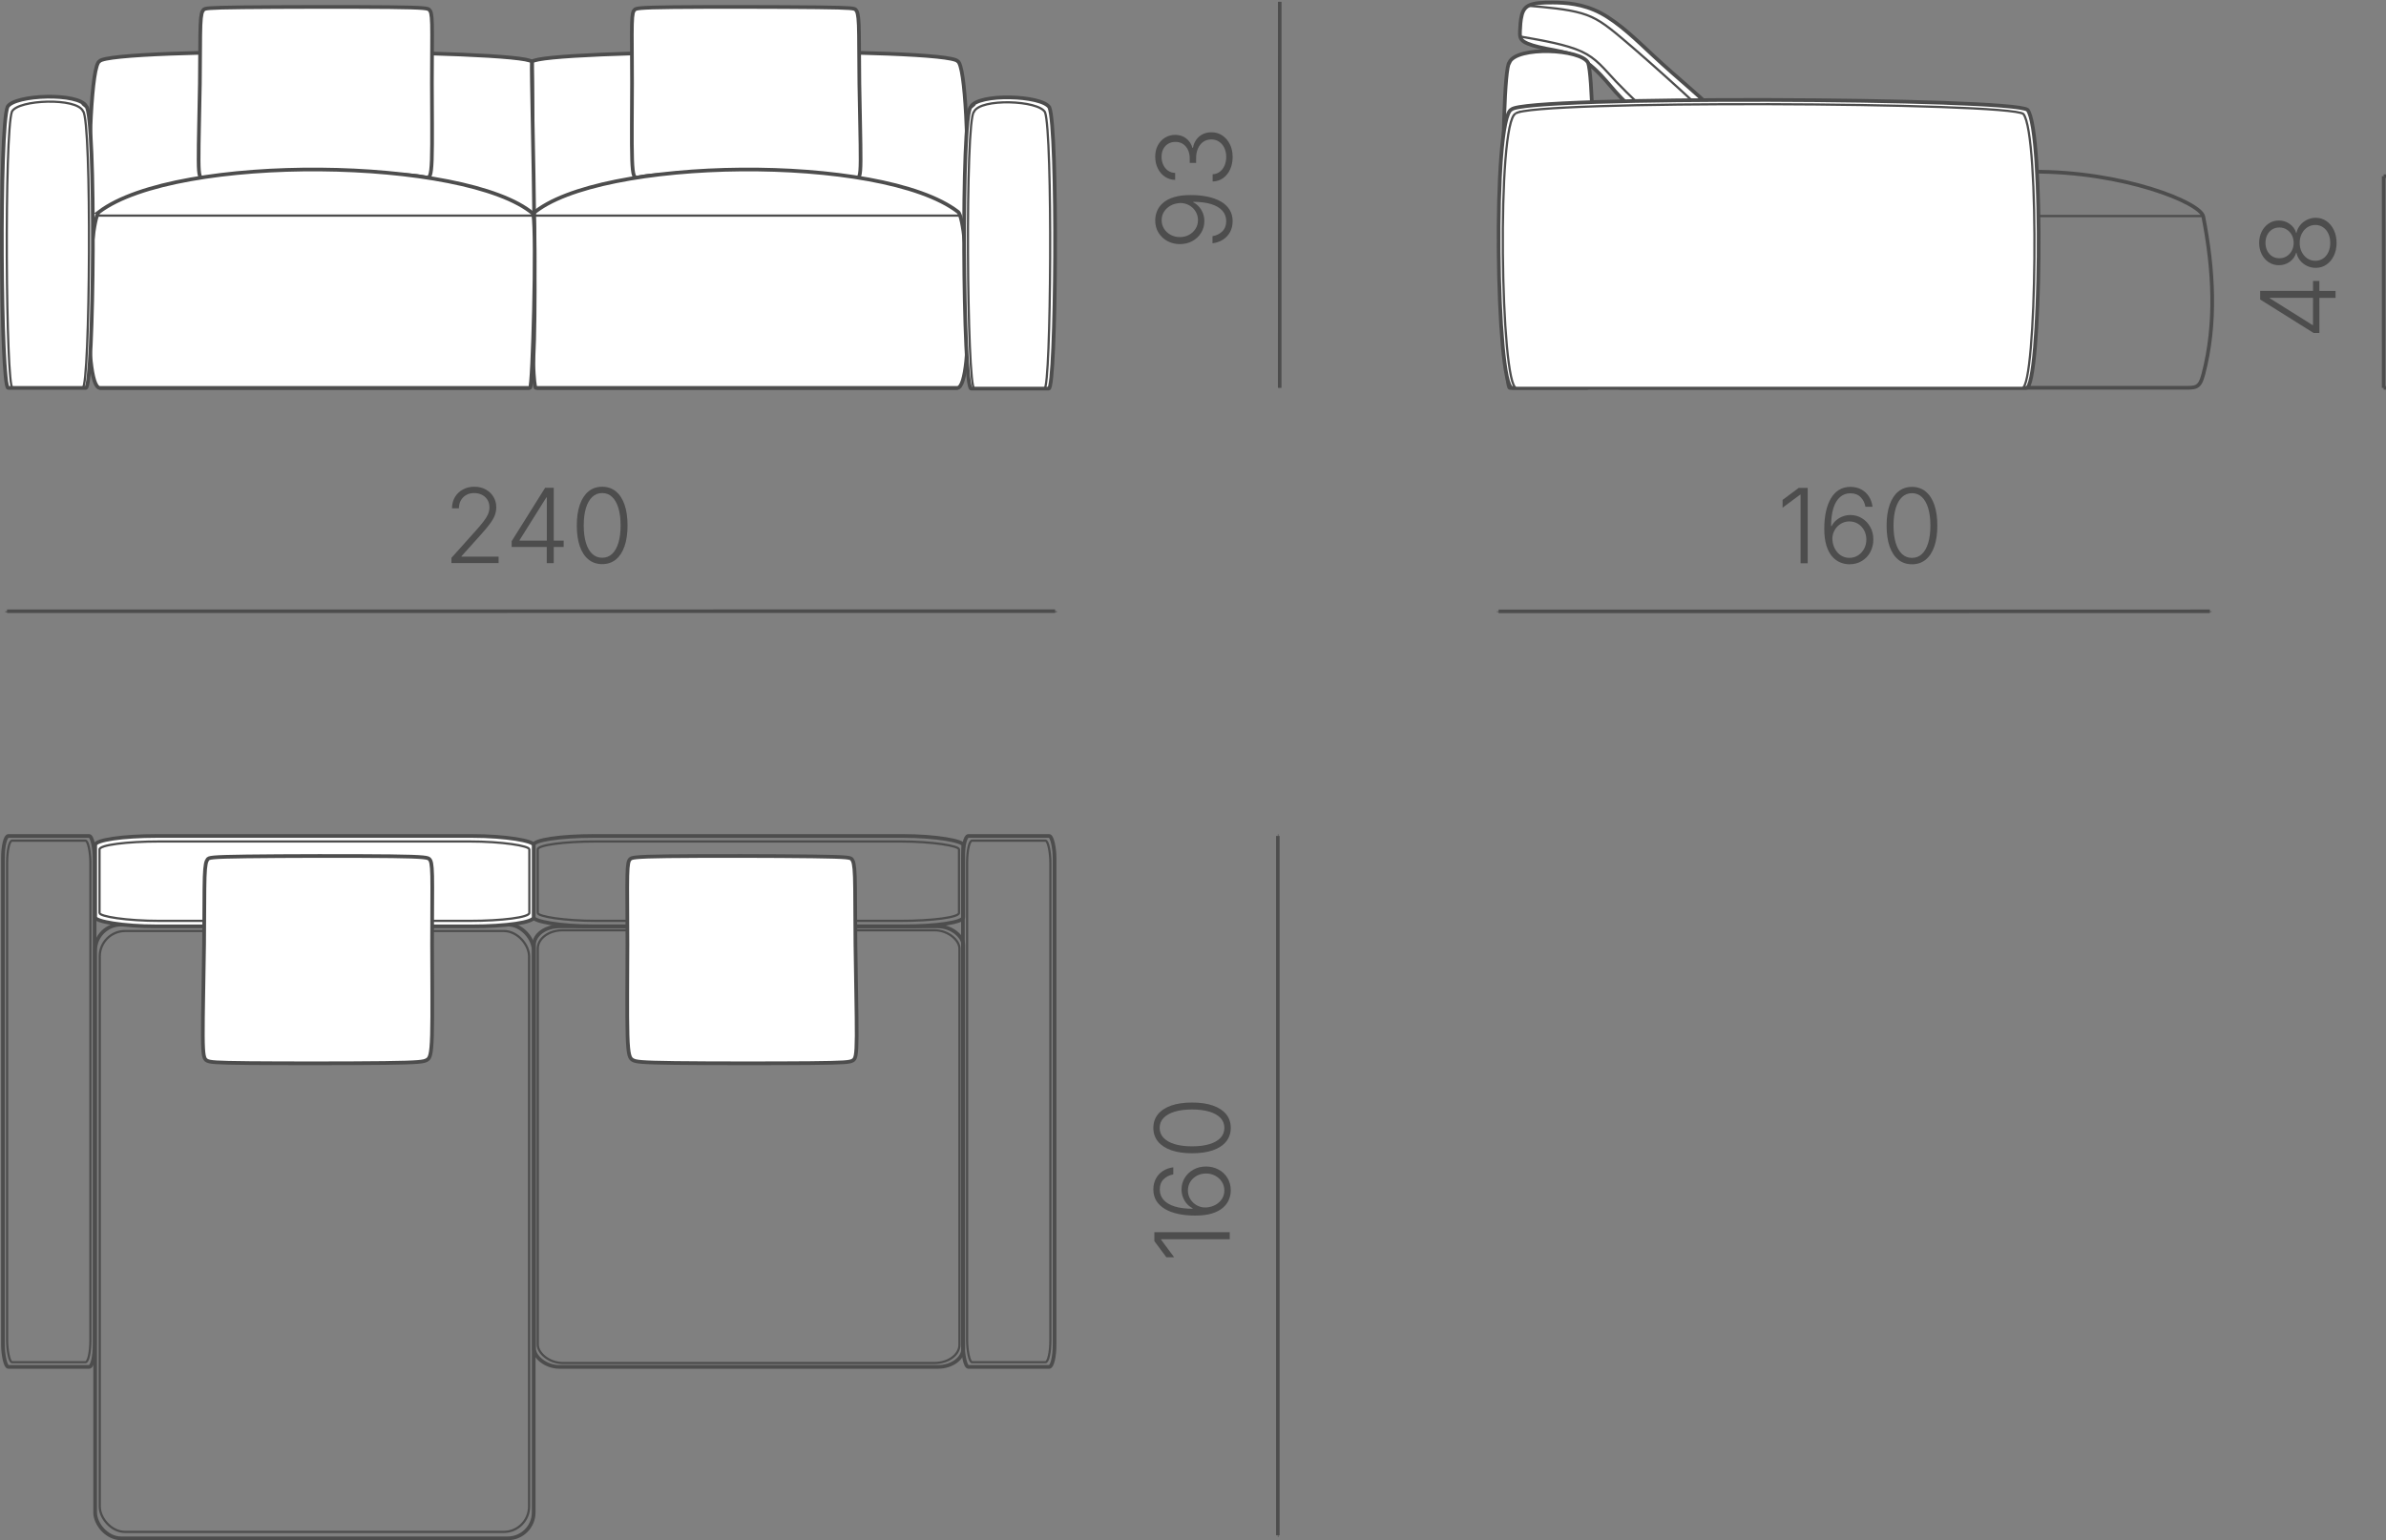 <?xml version="1.0" encoding="UTF-8"?> <svg xmlns="http://www.w3.org/2000/svg" xmlns:xlink="http://www.w3.org/1999/xlink" xmlns:xodm="http://www.corel.com/coreldraw/odm/2003" xml:space="preserve" width="113.729mm" height="73.432mm" version="1.1" style="shape-rendering:geometricPrecision; text-rendering:geometricPrecision; image-rendering:optimizeQuality; fill-rule:evenodd; clip-rule:evenodd" viewBox="0 0 2668.31 1722.87"><rect x="0" y="0" width="2668.31" height="1722.87" fill="#808080" stroke="none"/> <defs> <style type="text/css"> .str1 {stroke:#4D4D4D;stroke-width:2.48;stroke-miterlimit:22.926} .str2 {stroke:#4D4D4D;stroke-width:3.97;stroke-miterlimit:22.926} .str0 {stroke:#4D4D4D;stroke-width:4.14;stroke-miterlimit:22.926} .fil0 {fill:none} .fil2 {fill:white} .fil1 {fill:#4D4D4D;fill-rule:nonzero} </style> </defs> <g id="Слой_x0020_1">  <g id="_2964844270752"> <rect class="fil0 str0" x="3.28" y="935.13" width="102.51" height="593.89" rx="6.06" ry="25.07"></rect> <rect class="fil0 str1" x="7.97" y="940.36" width="93.13" height="583.43" rx="5.51" ry="24.63"></rect> </g> <g id="_2964844272720"> <rect class="fil0 str0" x="1076.85" y="935.13" width="102.51" height="593.89" rx="6.06" ry="25.07"></rect> <rect class="fil0 str1" x="1081.54" y="940.36" width="93.13" height="583.43" rx="5.51" ry="24.63"></rect> </g> <g id="_2964844273296"> <rect class="fil0 str0" x="106.4" y="1034.22" width="490.42" height="686.58" rx="29.01" ry="28.98"></rect> <rect class="fil0 str1" x="111.55" y="1041.43" width="480.13" height="672.18" rx="28.4" ry="28.38"></rect> </g> <path class="fil0 str0" d="M1784.97 404.79l0 -179.01c0,-15.96 12.91,-31.28 28.69,-31.36l459.21 -2.35c101.63,-0.52 188.05,34.59 191.11,50.13 11.59,58.89 14.95,119.98 0,176.66 -4.21,15.95 -8.35,14.93 -24.05,14.93l-626.27 0c-15.75,0 -28.69,-13.05 -28.69,-29.01z"></path> <g id="_2964844275456"> <line class="fil0 str2" x1="1429.64" y1="1717.38" x2="1429.03" y2="1717.38"></line> <line class="fil0 str2" x1="1429.64" y1="935.13" x2="1429.04" y2="935.13"></line> <line class="fil0 str2" x1="1429.04" y1="935.13" x2="1429.03" y2="1717.38"></line> </g> <polygon class="fil1" points="1290.95,1378.33 1375.25,1378.33 1375.25,1386.25 1298.52,1386.25 1298.52,1386.81 1313.07,1406.39 1304.36,1406.39 1290.95,1388.34 "></polygon> <path id="_1" class="fil1" d="M1376.39 1331.71c0,3.51 -0.72,6.93 -2.11,10.29 -1.39,3.36 -3.63,6.37 -6.72,9.06 -3.11,2.68 -7.2,4.81 -12.28,6.37 -5.1,1.56 -11.32,2.34 -18.68,2.34 -6.86,0 -13.15,-0.6 -18.85,-1.82 -5.68,-1.2 -10.62,-3.01 -14.81,-5.45 -4.19,-2.43 -7.42,-5.49 -9.71,-9.13 -2.28,-3.67 -3.42,-7.94 -3.42,-12.81 0,-4.56 0.95,-8.59 2.84,-12.13 1.87,-3.54 4.5,-6.37 7.82,-8.54 3.34,-2.18 7.22,-3.53 11.63,-4.11l0 7.92c-4.33,0.77 -7.94,2.57 -10.79,5.41 -2.88,2.86 -4.31,6.66 -4.31,11.45 0,4.58 1.43,8.46 4.31,11.68 2.86,3.23 7.03,5.68 12.47,7.36 5.45,1.68 12.07,2.53 19.89,2.53l0 -0.58c-2.53,-1.31 -4.71,-3.03 -6.55,-5.18 -1.82,-2.13 -3.24,-4.56 -4.27,-7.26 -1.02,-2.72 -1.53,-5.58 -1.53,-8.59 0,-4.69 1.18,-8.96 3.53,-12.84 2.36,-3.9 5.6,-6.99 9.73,-9.31 4.13,-2.34 8.85,-3.5 14.12,-3.5 5.06,0 9.68,1.12 13.87,3.32 4.19,2.2 7.53,5.33 10.04,9.37 2.51,4.04 3.77,8.75 3.77,14.14zm-7.18 0c0,-3.61 -0.93,-6.86 -2.78,-9.73 -1.85,-2.86 -4.33,-5.12 -7.42,-6.78 -3.09,-1.66 -6.53,-2.49 -10.29,-2.49 -3.77,0 -7.2,0.83 -10.27,2.49 -3.07,1.66 -5.5,3.92 -7.3,6.78 -1.78,2.88 -2.68,6.12 -2.68,9.73 0,2.8 0.56,5.37 1.68,7.74 1.1,2.37 2.63,4.44 4.58,6.2 1.93,1.76 4.15,3.07 6.64,3.96 2.49,0.89 5.1,1.24 7.8,1.06 3.86,-0.31 7.28,-1.31 10.31,-3.01 3.01,-1.7 5.39,-3.92 7.13,-6.66 1.74,-2.76 2.61,-5.85 2.61,-9.29z"></path> <path id="_2" class="fil1" d="M1376.39 1261.68c0,5.95 -1.72,11.05 -5.16,15.29 -3.44,4.25 -8.36,7.49 -14.79,9.73 -6.43,2.24 -14.2,3.36 -23.29,3.36 -9.08,0 -16.86,-1.12 -23.31,-3.4 -6.45,-2.26 -11.4,-5.5 -14.85,-9.71 -3.44,-4.23 -5.18,-9.33 -5.18,-15.28 0,-5.93 1.74,-11.01 5.18,-15.26 3.46,-4.25 8.4,-7.49 14.85,-9.73 6.45,-2.24 14.23,-3.36 23.31,-3.36 9.06,0 16.8,1.12 23.25,3.36 6.45,2.24 11.4,5.49 14.83,9.69 3.44,4.23 5.16,9.33 5.16,15.3zm-7.15 0c0,-4.35 -1.43,-8.05 -4.29,-11.1 -2.88,-3.05 -7.01,-5.39 -12.4,-7.03 -5.39,-1.64 -11.86,-2.47 -19.41,-2.47 -7.61,0 -14.12,0.83 -19.5,2.47 -5.41,1.64 -9.54,3.98 -12.42,7.03 -2.9,3.05 -4.35,6.76 -4.35,11.1 0,4.33 1.45,8.03 4.35,11.1 2.88,3.07 7.01,5.43 12.42,7.07 5.39,1.64 11.9,2.47 19.5,2.47 7.55,0 14.02,-0.83 19.41,-2.47 5.39,-1.64 9.52,-4 12.4,-7.07 2.86,-3.07 4.29,-6.78 4.29,-11.1z"></path> <g id="_2964917469568"> <line class="fil0 str2" x1="7.89" y1="684.79" x2="7.89" y2="683.74"></line> <line class="fil0 str2" x1="1179.97" y1="684.71" x2="1179.97" y2="683.66"></line> <line class="fil0 str2" x1="1179.97" y1="683.66" x2="7.89" y2="683.74"></line> </g> <path class="fil1" d="M504.84 629.92l0 -5.89 27.67 -30.88c3.48,-3.92 6.3,-7.3 8.46,-10.14 2.16,-2.82 3.76,-5.45 4.81,-7.88 1.04,-2.43 1.56,-4.98 1.56,-7.61 0,-3.2 -0.75,-6.01 -2.24,-8.42 -1.49,-2.4 -3.51,-4.25 -6.08,-5.56 -2.57,-1.31 -5.48,-1.99 -8.77,-1.99 -3.44,0 -6.43,0.73 -8.98,2.22 -2.53,1.47 -4.52,3.48 -5.93,6.03 -1.41,2.53 -2.12,5.47 -2.12,8.79l-7.74 0c0,-4.67 1.08,-8.83 3.24,-12.48 2.16,-3.63 5.14,-6.49 8.89,-8.54 3.74,-2.07 8.03,-3.09 12.86,-3.09 4.77,0 8.98,1 12.65,3.03 3.69,2.01 6.59,4.75 8.69,8.21 2.1,3.44 3.17,7.34 3.17,11.68 0,3.09 -0.54,6.06 -1.6,8.94 -1.08,2.86 -2.93,6.1 -5.58,9.69 -2.64,3.61 -6.33,8.02 -11.09,13.21l-20.6 22.92 0 0.56 41.49 -0 0 7.18 -52.74 0z"></path> <path id="_1_0" class="fil1" d="M572.18 611.86l0 -6.45 37.44 -59.79 4.87 -0 0 10.79 -3.5 0 -29.93 47.76 0 0.56 49.29 -0 0 7.13 -58.17 0zm39.27 18.05l-0 -20.03 0.06 -2.99 -0 -61.28 7.74 -0 0.01 84.3 -7.8 0z"></path> <path id="_2_1" class="fil1" d="M673.44 631.05c-5.95,0 -11.05,-1.72 -15.29,-5.16 -4.25,-3.44 -7.49,-8.36 -9.74,-14.79 -2.24,-6.43 -3.36,-14.19 -3.36,-23.29 -0,-9.08 1.12,-16.86 3.4,-23.31 2.26,-6.45 5.5,-11.4 9.71,-14.85 4.23,-3.44 9.33,-5.18 15.27,-5.18 5.93,0 11.01,1.74 15.26,5.17 4.25,3.46 7.49,8.4 9.73,14.85 2.24,6.45 3.36,14.23 3.36,23.31 0,9.06 -1.12,16.8 -3.36,23.25 -2.24,6.45 -5.48,11.4 -9.69,14.83 -4.23,3.44 -9.33,5.16 -15.3,5.16zm0 -7.15c4.35,0 8.05,-1.43 11.1,-4.29 3.05,-2.88 5.39,-7.01 7.03,-12.4 1.64,-5.39 2.47,-11.86 2.47,-19.41 0,-7.61 -0.83,-14.12 -2.47,-19.5 -1.64,-5.41 -3.98,-9.54 -7.03,-12.42 -3.05,-2.9 -6.76,-4.34 -11.1,-4.34 -4.33,0 -8.03,1.45 -11.1,4.35 -3.07,2.88 -5.43,7.01 -7.07,12.42 -1.64,5.39 -2.47,11.9 -2.47,19.5 0,7.55 0.83,14.02 2.47,19.41 1.64,5.39 4,9.52 7.07,12.4 3.07,2.86 6.78,4.29 11.1,4.29z"></path> <g id="_2964917470096"> <line class="fil0 str2" x1="1675.93" y1="684.58" x2="1675.93" y2="683.88"></line> <line class="fil0 str2" x1="2471.35" y1="684.54" x2="2471.35" y2="683.83"></line> <line class="fil0 str2" x1="2471.35" y1="683.83" x2="1675.93" y2="683.88"></line> </g> <polygon class="fil1" points="2021.56,545.77 2021.56,630.07 2013.64,630.07 2013.64,553.34 2013.08,553.34 1993.5,567.89 1993.5,559.18 2011.55,545.77 "></polygon> <path id="_1_2" class="fil1" d="M2068.18 631.21c-3.51,0 -6.93,-0.72 -10.29,-2.11 -3.36,-1.39 -6.37,-3.63 -9.06,-6.72 -2.68,-3.11 -4.81,-7.2 -6.37,-12.28 -1.56,-5.1 -2.34,-11.32 -2.34,-18.68 0,-6.86 0.6,-13.15 1.82,-18.85 1.19,-5.68 3.01,-10.62 5.44,-14.82 2.43,-4.19 5.49,-7.42 9.13,-9.71 3.67,-2.28 7.94,-3.42 12.81,-3.42 4.56,0 8.59,0.95 12.13,2.84 3.54,1.87 6.37,4.5 8.54,7.82 2.18,3.34 3.53,7.22 4.11,11.63l-7.92 0c-0.77,-4.33 -2.57,-7.94 -5.41,-10.79 -2.86,-2.88 -6.66,-4.31 -11.45,-4.31 -4.58,0 -8.46,1.43 -11.68,4.31 -3.23,2.86 -5.68,7.03 -7.36,12.47 -1.68,5.45 -2.53,12.07 -2.53,19.89l0.58 0c1.31,-2.53 3.03,-4.71 5.18,-6.55 2.13,-1.82 4.56,-3.24 7.26,-4.27 2.72,-1.02 5.58,-1.53 8.59,-1.53 4.69,0 8.96,1.18 12.84,3.53 3.9,2.36 6.99,5.6 9.31,9.73 2.34,4.13 3.5,8.85 3.5,14.12 0,5.06 -1.12,9.68 -3.32,13.87 -2.2,4.19 -5.33,7.53 -9.37,10.05 -4.04,2.51 -8.75,3.77 -14.14,3.77zm0 -7.18c3.61,0 6.86,-0.93 9.73,-2.78 2.86,-1.85 5.12,-4.33 6.78,-7.42 1.66,-3.09 2.49,-6.53 2.49,-10.3 0,-3.77 -0.83,-7.2 -2.49,-10.27 -1.66,-3.07 -3.92,-5.5 -6.78,-7.3 -2.88,-1.78 -6.12,-2.68 -9.73,-2.68 -2.8,0 -5.37,0.56 -7.74,1.68 -2.37,1.1 -4.44,2.63 -6.2,4.58 -1.76,1.93 -3.07,4.15 -3.96,6.64 -0.89,2.49 -1.24,5.1 -1.06,7.8 0.31,3.86 1.32,7.28 3.01,10.31 1.7,3.01 3.92,5.39 6.66,7.13 2.76,1.74 5.85,2.61 9.29,2.61z"></path> <path id="_2_3" class="fil1" d="M2138.21 631.21c-5.95,0 -11.05,-1.72 -15.29,-5.15 -4.25,-3.44 -7.49,-8.36 -9.73,-14.79 -2.24,-6.43 -3.36,-14.2 -3.36,-23.29 0,-9.08 1.12,-16.86 3.4,-23.31 2.26,-6.45 5.5,-11.4 9.71,-14.85 4.23,-3.44 9.33,-5.18 15.28,-5.18 5.93,0 11.01,1.74 15.26,5.18 4.25,3.46 7.49,8.4 9.73,14.85 2.24,6.45 3.36,14.23 3.36,23.31 0,9.06 -1.12,16.81 -3.36,23.26 -2.24,6.45 -5.49,11.4 -9.69,14.83 -4.23,3.44 -9.33,5.16 -15.3,5.16zm0 -7.15c4.35,0 8.05,-1.43 11.1,-4.29 3.05,-2.88 5.39,-7.01 7.03,-12.4 1.64,-5.39 2.47,-11.86 2.47,-19.41 0,-7.61 -0.83,-14.12 -2.47,-19.5 -1.64,-5.41 -3.98,-9.54 -7.03,-12.42 -3.05,-2.9 -6.76,-4.35 -11.1,-4.35 -4.33,0 -8.03,1.45 -11.1,4.35 -3.07,2.88 -5.43,7.01 -7.07,12.42 -1.64,5.39 -2.47,11.9 -2.47,19.5 0,7.55 0.83,14.02 2.47,19.41 1.64,5.39 4,9.52 7.07,12.4 3.07,2.86 6.78,4.29 11.1,4.29z"></path> <g id="_2964917472592"> <line class="fil0 str2" x1="1431.08" y1="433.9" x2="1431.12" y2="433.9"></line> <line class="fil0 str2" x1="1431.11" y1="1.99" x2="1431.15" y2="1.99"></line> <line class="fil0 str2" x1="1431.15" y1="1.99" x2="1431.12" y2="433.9"></line> </g> <path class="fil1" d="M1378.49 247.32c0,4.58 -0.95,8.61 -2.84,12.15 -1.89,3.51 -4.52,6.37 -7.92,8.56 -3.4,2.2 -7.32,3.57 -11.76,4.13l0 -7.97c4.41,-0.72 8.07,-2.51 10.97,-5.37 2.9,-2.88 4.37,-6.7 4.37,-11.49 0,-4.56 -1.45,-8.44 -4.31,-11.65 -2.88,-3.21 -7.03,-5.66 -12.51,-7.36 -5.47,-1.7 -12.13,-2.55 -19.97,-2.55l0 0.56c2.49,1.29 4.65,2.99 6.51,5.12 1.85,2.14 3.28,4.56 4.31,7.24 1.02,2.7 1.53,5.58 1.53,8.63 0,4.71 -1.18,9.02 -3.53,12.94 -2.36,3.9 -5.6,7.01 -9.74,9.33 -4.13,2.32 -8.85,3.47 -14.12,3.47 -5.06,0 -9.68,-1.12 -13.87,-3.36 -4.19,-2.24 -7.53,-5.39 -10.04,-9.42 -2.51,-4.04 -3.73,-8.75 -3.65,-14.14 0.04,-3.51 0.75,-6.93 2.14,-10.27 1.41,-3.34 3.63,-6.33 6.68,-9 3.05,-2.67 7.11,-4.77 12.17,-6.33 5.06,-1.56 11.28,-2.36 18.68,-2.35 6.9,0 13.21,0.62 18.93,1.82 5.72,1.22 10.66,3.01 14.85,5.43 4.19,2.41 7.41,5.47 9.69,9.12 2.3,3.67 3.44,7.92 3.44,12.79zm-38.76 -1.07c0,-2.8 -0.56,-5.39 -1.68,-7.78 -1.1,-2.39 -2.63,-4.48 -4.58,-6.24 -1.95,-1.74 -4.17,-3.07 -6.68,-3.98 -2.51,-0.91 -5.14,-1.27 -7.88,-1.08 -3.82,0.31 -7.2,1.31 -10.16,3.03 -2.98,1.72 -5.31,3.96 -7.05,6.7 -1.74,2.76 -2.61,5.87 -2.61,9.35 0,3.57 0.93,6.8 2.74,9.68 1.83,2.86 4.29,5.12 7.36,6.78 3.07,1.66 6.51,2.49 10.27,2.49 3.77,0 7.18,-0.83 10.24,-2.49 3.05,-1.66 5.49,-3.92 7.3,-6.78 1.82,-2.88 2.72,-6.1 2.72,-9.68z"></path> <path id="_1_4" class="fil1" d="M1378.5 175.48c0,5.23 -0.95,9.93 -2.84,14.02 -1.89,4.11 -4.5,7.38 -7.86,9.77 -3.36,2.4 -7.24,3.65 -11.66,3.76l0 -8.09c3.07,-0.15 5.73,-1.1 8.01,-2.84 2.28,-1.74 4.04,-4.04 5.29,-6.9 1.24,-2.88 1.87,-6.08 1.87,-9.62 0,-3.84 -0.72,-7.24 -2.13,-10.2 -1.43,-2.94 -3.4,-5.25 -5.91,-6.91 -2.53,-1.68 -5.39,-2.53 -8.55,-2.53 -3.4,0 -6.37,0.87 -8.94,2.61 -2.57,1.74 -4.56,4.19 -5.99,7.36 -1.45,3.17 -2.16,6.95 -2.16,11.38l0 4.96 -7.13 0 0 -4.96c0,-3.59 -0.64,-6.78 -1.95,-9.6 -1.3,-2.8 -3.15,-5 -5.54,-6.59 -2.4,-1.58 -5.2,-2.38 -8.4,-2.38 -3.09,0 -5.81,0.68 -8.15,2.07 -2.34,1.37 -4.17,3.3 -5.49,5.81 -1.31,2.51 -1.99,5.45 -1.99,8.81 0,3.24 0.64,6.2 1.87,8.89 1.26,2.68 2.99,4.85 5.27,6.51 2.26,1.66 4.94,2.53 8.07,2.61l-0 7.8c-4.36,-0.11 -8.23,-1.33 -11.59,-3.65 -3.36,-2.32 -5.99,-5.43 -7.86,-9.31 -1.89,-3.88 -2.84,-8.21 -2.84,-12.96 0,-4.98 1.02,-9.29 3.05,-12.96 2.05,-3.65 4.75,-6.49 8.13,-8.48 3.38,-2.01 7.07,-3.01 11.1,-3.01 4.81,0 8.88,1.31 12.28,3.92 3.4,2.59 5.76,6.12 7.07,10.56l0.58 0c0.68,-3.61 1.97,-6.72 3.86,-9.29 1.91,-2.59 4.31,-4.58 7.17,-5.99 2.86,-1.39 6.06,-2.09 9.62,-2.09 4.52,0 8.58,1.18 12.13,3.54 3.57,2.36 6.39,5.62 8.46,9.77 2.08,4.13 3.13,8.86 3.13,14.19z"></path> <g id="_2964917474752"> <line class="fil0 str2" x1="2668.27" y1="433.9" x2="2665.66" y2="433.9"></line> <line class="fil0 str2" x1="2668.31" y1="197.07" x2="2665.7" y2="197.07"></line> <line class="fil0 str2" x1="2665.7" y1="197.07" x2="2665.66" y2="433.9"></line> </g> <path class="fil1" d="M2593.83 372.49l-6.45 -0 -59.79 -37.46 0 -4.87 10.79 0 0 3.5 47.75 29.94 0.56 0 0.01 -49.29 7.13 0 -0.01 58.17zm18.06 -39.26l-20.03 -0 -2.99 -0.06 -61.28 -0.01 0 -7.74 84.3 0.01 0 7.8z"></path> <path id="_1_5" class="fil1" d="M2613.05 271.68c0,5.39 -1.03,10.2 -3.07,14.43 -2.03,4.23 -4.81,7.53 -8.31,9.92 -3.51,2.4 -7.49,3.59 -11.94,3.59 -3.47,0 -6.74,-0.71 -9.77,-2.18 -3.03,-1.45 -5.58,-3.46 -7.67,-6.03 -2.07,-2.55 -3.44,-5.45 -4.08,-8.65l-0.38 0c-1.22,4.19 -3.59,7.55 -7.17,10.1 -3.56,2.55 -7.61,3.82 -12.13,3.82 -4.19,0 -7.96,-1.1 -11.29,-3.28 -3.34,-2.18 -5.97,-5.18 -7.88,-8.94 -1.93,-3.77 -2.9,-8.03 -2.9,-12.78 0,-4.71 0.97,-8.96 2.9,-12.73 1.91,-3.79 4.54,-6.76 7.86,-8.98 3.32,-2.2 7.09,-3.3 11.32,-3.3 4.48,0 8.52,1.28 12.11,3.83 3.57,2.55 5.96,5.87 7.18,9.99l0.38 0c0.64,-3.17 2.01,-6.03 4.08,-8.58 2.09,-2.55 4.64,-4.56 7.67,-6.04 3.03,-1.51 6.3,-2.24 9.77,-2.24 4.44,0 8.42,1.22 11.94,3.65 3.5,2.43 6.28,5.76 8.3,9.99 2.05,4.23 3.07,9.04 3.07,14.43zm-7.09 0c0,-3.96 -0.71,-7.44 -2.14,-10.45 -1.43,-2.99 -3.4,-5.33 -5.91,-7.03 -2.51,-1.7 -5.37,-2.55 -8.58,-2.55 -3.36,0 -6.35,0.87 -8.96,2.63 -2.63,1.75 -4.72,4.13 -6.26,7.16 -1.55,3.01 -2.32,6.43 -2.32,10.24 0,3.81 0.77,7.22 2.32,10.24 1.54,3.01 3.63,5.41 6.26,7.17 2.61,1.76 5.6,2.63 8.96,2.63 3.21,0 6.06,-0.83 8.58,-2.51 2.51,-1.68 4.48,-4.04 5.91,-7.05 1.43,-3.01 2.15,-6.51 2.15,-10.47zm-40.91 -0.01c0,-3.28 -0.69,-6.22 -2.08,-8.81 -1.39,-2.57 -3.3,-4.62 -5.72,-6.12 -2.41,-1.53 -5.15,-2.28 -8.21,-2.28 -3.05,0 -5.74,0.73 -8.05,2.22 -2.32,1.47 -4.15,3.49 -5.47,6.1 -1.31,2.61 -1.99,5.56 -1.99,8.88 0,3.32 0.68,6.28 1.99,8.85 1.31,2.59 3.15,4.64 5.46,6.13 2.32,1.49 5,2.24 8.05,2.24 3.05,0 5.8,-0.75 8.21,-2.24 2.41,-1.49 4.33,-3.55 5.72,-6.16 1.39,-2.63 2.09,-5.56 2.09,-8.81z"></path> <g id="_2964917479936"> <rect class="fil0 str0" x="596.62" y="935.13" width="480.59" height="101.12" rx="67.38" ry="10.12"></rect> <rect class="fil0 str1" x="601.37" y="941.27" width="471.09" height="88.83" rx="66.05" ry="8.89"></rect> </g> <g id="_2964917478736"> <rect class="fil2 str0" x="106.46" y="935.13" width="490.36" height="101.12" rx="68.75" ry="10.12"></rect> <rect class="fil2 str1" x="111.3" y="941.27" width="480.67" height="88.83" rx="67.39" ry="8.89"></rect> </g> <path class="fil2 str0" d="M1685.88 321.41l0 96.95c0,7.8 6.38,14.18 14.18,14.18l72.77 0c7.8,0 14.18,-6.38 14.18,-14.18l0 -96.95c0,-7.8 -6.38,-14.18 -14.18,-14.18l-72.77 0c-7.8,0 -14.18,6.38 -14.18,14.18z"></path> <g id="_2964917465584"> <rect class="fil0 str0" x="597.17" y="1036.25" width="480.04" height="492.77" rx="28.4" ry="20.8"></rect> <rect class="fil0 str1" x="601.4" y="1040.59" width="471.58" height="484.08" rx="27.9" ry="20.44"></rect> </g> <path class="fil2 str0" d="M748.64 957.79c40.64,-0.5 119.97,-0.32 160.47,0.2 40.5,0.51 42.17,1.36 43.64,3.36 1.47,2 2.75,5.15 3.25,19.73 0.5,14.59 0.24,40.62 0.65,75.56 0.41,34.95 1.51,78.82 1.39,102.1 -0.12,23.29 -1.46,25.99 -4.67,27.69 -3.2,1.7 -8.28,2.41 -47.37,2.76 -39.1,0.35 -112.22,0.35 -151.19,-0.12 -38.97,-0.47 -43.79,-1.41 -47.14,-3.29 -3.35,-1.88 -5.22,-4.7 -5.89,-27.87 -0.67,-23.17 -0.13,-66.69 -0.1,-101.77 0.03,-35.08 -0.44,-61.71 -0.12,-76.23 0.32,-14.51 1.43,-16.91 2.96,-18.69 1.53,-1.78 3.48,-2.95 44.12,-3.45z"></path> <path class="fil2 str0" d="M436.23 957.79c-40.64,-0.5 -119.97,-0.32 -160.47,0.2 -40.5,0.51 -42.17,1.36 -43.64,3.36 -1.47,2 -2.75,5.15 -3.25,19.73 -0.5,14.59 -0.24,40.62 -0.65,75.56 -0.41,34.95 -1.51,78.82 -1.39,102.1 0.12,23.29 1.46,25.99 4.67,27.69 3.2,1.7 8.28,2.41 47.37,2.76 39.1,0.35 112.22,0.35 151.19,-0.12 38.97,-0.47 43.79,-1.41 47.14,-3.29 3.35,-1.88 5.22,-4.7 5.89,-27.87 0.67,-23.17 0.13,-66.69 0.1,-101.77 -0.03,-35.08 0.44,-61.71 0.12,-76.23 -0.32,-14.51 -1.43,-16.91 -2.96,-18.69 -1.53,-1.78 -3.48,-2.95 -44.12,-3.45z"></path> <g id="_2964917466160"> <path class="fil2 str0" d="M1701.81 16.99c1.4,-5.38 3.78,-9.02 8.8,-11.24 5.02,-2.21 12.68,-2.99 26.3,-2.89 13.62,0.11 33.19,1.1 53.47,11.9 20.29,10.79 41.29,31.39 57.59,46.61 16.3,15.22 27.89,25.05 41.71,37.19 13.82,12.14 29.87,26.58 38.12,36.55 8.25,9.96 8.69,15.45 8.39,18.73 -0.31,3.28 -1.36,4.36 -3.48,6.81 -2.13,2.45 -5.33,6.27 -10.62,9.2 -5.29,2.94 -12.67,4.98 -19.15,5.71 -6.48,0.73 -12.05,0.14 -26.94,-10.78 -14.89,-10.92 -39.08,-32.17 -53.51,-45.93 -14.42,-13.77 -19.08,-20.05 -26.54,-28.56 -7.46,-8.51 -17.72,-19.24 -29.77,-25.53 -12.05,-6.29 -25.87,-8.14 -37.25,-10.37 -11.38,-2.23 -20.32,-4.86 -24.79,-7.89 -4.48,-3.03 -4.5,-6.48 -4.31,-11.75 0.19,-5.27 0.6,-12.38 1.99,-17.75z"></path> <path class="fil0 str1" d="M1708.64 6.4c21.93,1.87 43.87,3.73 60.04,8.47 16.17,4.74 26.58,12.34 44.96,27.81 18.38,15.47 44.73,38.81 66.52,58.71 21.79,19.9 39.01,36.35 56.23,52.8"></path> <path class="fil0 str1" d="M1700.52 40.93c25.66,4.48 51.33,8.96 68.07,16.68 16.74,7.71 24.56,18.66 38.78,33.71 14.22,15.04 34.83,34.17 55.45,53.31"></path> <path class="fil2 str0" d="M1688.04 69.69c8.08,-18.09 79.89,-15.19 87.98,0.56 9.6,27.57 7.57,363.64 -0.67,363.64 -12.68,0 -71.35,0 -86.92,0 -9.11,-0.78 -11.51,-353.32 -0.39,-364.2z"></path> <path class="fil2 str0" d="M1690.31 122.43c15.67,-15.48 561.51,-12.99 577.18,0.48 18.61,23.58 14.68,310.99 -1.3,310.99 -24.58,0 -544.95,0 -575.12,0 -17.66,-0.67 -22.3,-302.16 -0.76,-311.47z"></path> <path class="fil2 str1" d="M1695 127.01c15.67,-15.25 552.13,-12.8 567.8,0.47 18.61,23.24 14.68,306.41 -1.3,306.41 -24.58,0 -535.57,0 -565.73,0 -17.66,-0.65 -22.3,-297.72 -0.76,-306.89z"></path> </g> <path class="fil2 str0" d="M1071.01 68.47c-12.8,-15.48 -463.25,-12.99 -476.05,0.48 1.06,23.58 -0.35,364.95 5.73,364.95 20.08,0 445.06,0 469.7,0 14.42,-0.67 18.21,-356.13 0.62,-365.43z"></path> <path class="fil2 str0" d="M753.65 7.99c40.52,-0.43 119.61,-0.27 159.99,0.17 40.38,0.45 42.04,1.18 43.51,2.91 1.47,1.74 2.74,4.47 3.24,17.14 0.5,12.67 0.24,35.28 0.65,65.11 0.41,29.83 1.51,66.88 1.38,86.06 -0.12,19.17 -1.45,20.47 -6.36,19.83 -4.9,-0.63 -13.38,-3.19 -52.36,-4.47 -38.98,-1.28 -108.47,-1.28 -145.62,-0.1 -37.15,1.18 -41.95,3.53 -45.29,4.01 -3.34,0.48 -5.2,-0.91 -5.87,-19.98 -0.67,-19.07 -0.13,-55.82 -0.1,-85.76 0.03,-29.94 -0.44,-53.08 -0.12,-65.69 0.32,-12.61 1.43,-14.69 2.95,-16.24 1.53,-1.55 3.47,-2.57 43.99,-3z"></path> <path class="fil2 str0" d="M1071.47 237.07c-85.43,-65.86 -402.5,-61.39 -475.73,2.14 -1.62,25.31 -1.64,194.69 3.56,194.69 173.74,0 327.5,0 471.34,0 19.17,-0.72 12.59,-186.84 0.83,-196.83z"></path> <path class="fil0 str1" d="M592.16 241.2c144.35,0 361.89,0 481.39,0"></path> <path class="fil0 str1" d="M2279.38 241.68c55.2,0 138.39,0 184.09,0"></path> <path class="fil2 str0" d="M1085.59 119.67c8.09,-15.65 79.9,-13.14 87.98,0.49 9.6,23.85 7.57,314.5 -0.67,314.5 -12.68,0 -71.35,0 -86.91,0 -9.11,-0.67 -11.51,-305.58 -0.39,-314.99z"></path> <path class="fil0 str1" d="M1089.2 125.02c7.3,-15.38 72.17,-12.92 79.47,0.48 8.67,23.44 6.84,309.15 -0.61,309.15 -11.46,0 -64.45,0 -78.51,0 -8.23,-0.66 -10.39,-300.38 -0.36,-309.63z"></path> <path class="fil2 str0" d="M111.27 68.47c13.06,-15.48 470.45,-12.99 483.51,0.48 -1.08,23.58 9.87,364.95 -3.46,364.95 -20.49,0 -454.28,0 -479.42,0 -14.72,-0.67 -18.59,-356.13 -0.63,-365.43z"></path> <path class="fil2 str0" d="M435.2 7.99c-41.36,-0.43 -122.09,-0.27 -163.3,0.17 -41.22,0.45 -42.91,1.18 -44.41,2.91 -1.5,1.74 -2.8,4.47 -3.31,17.14 -0.51,12.67 -0.24,35.28 -0.66,65.11 -0.42,29.83 -1.54,66.88 -1.41,86.06 0.12,19.17 1.49,20.47 6.49,19.83 5.01,-0.63 13.65,-3.19 53.44,-4.47 39.79,-1.28 110.72,-1.28 148.63,-0.1 37.91,1.18 42.82,3.53 46.22,4.01 3.4,0.48 5.31,-0.91 5.99,-19.98 0.68,-19.07 0.14,-55.82 0.11,-85.76 -0.03,-29.94 0.45,-53.08 0.12,-65.69 -0.32,-12.61 -1.46,-14.69 -3.01,-16.24 -1.56,-1.55 -3.54,-2.57 -44.9,-3z"></path> <path class="fil2 str0" d="M110.8 237.07c87.2,-65.86 410.83,-61.39 485.58,2.14 4.02,25.31 -0.7,194.69 -3.64,194.69 -177.34,0 -334.28,0 -481.09,0 -19.57,-0.72 -12.86,-186.84 -0.84,-196.83z"></path> <path class="fil0 str1" d="M600.03 241.2c-147.33,0 -369.38,0 -491.36,0"></path> <path class="fil2 str0" d="M96.44 118.91c-8.09,-15.65 -79.9,-13.14 -87.98,0.49 -9.6,23.85 -7.57,314.5 0.67,314.5 12.68,0 71.35,0 86.91,0 9.11,-0.67 11.51,-305.58 0.39,-314.99z"></path> <path class="fil0 str1" d="M92.83 124.26c-7.3,-15.38 -72.17,-12.92 -79.47,0.48 -8.67,23.44 -6.84,309.15 0.61,309.15 11.46,0 64.45,0 78.51,0 8.23,-0.66 10.39,-300.38 0.36,-309.63z"></path> </g> </svg> 